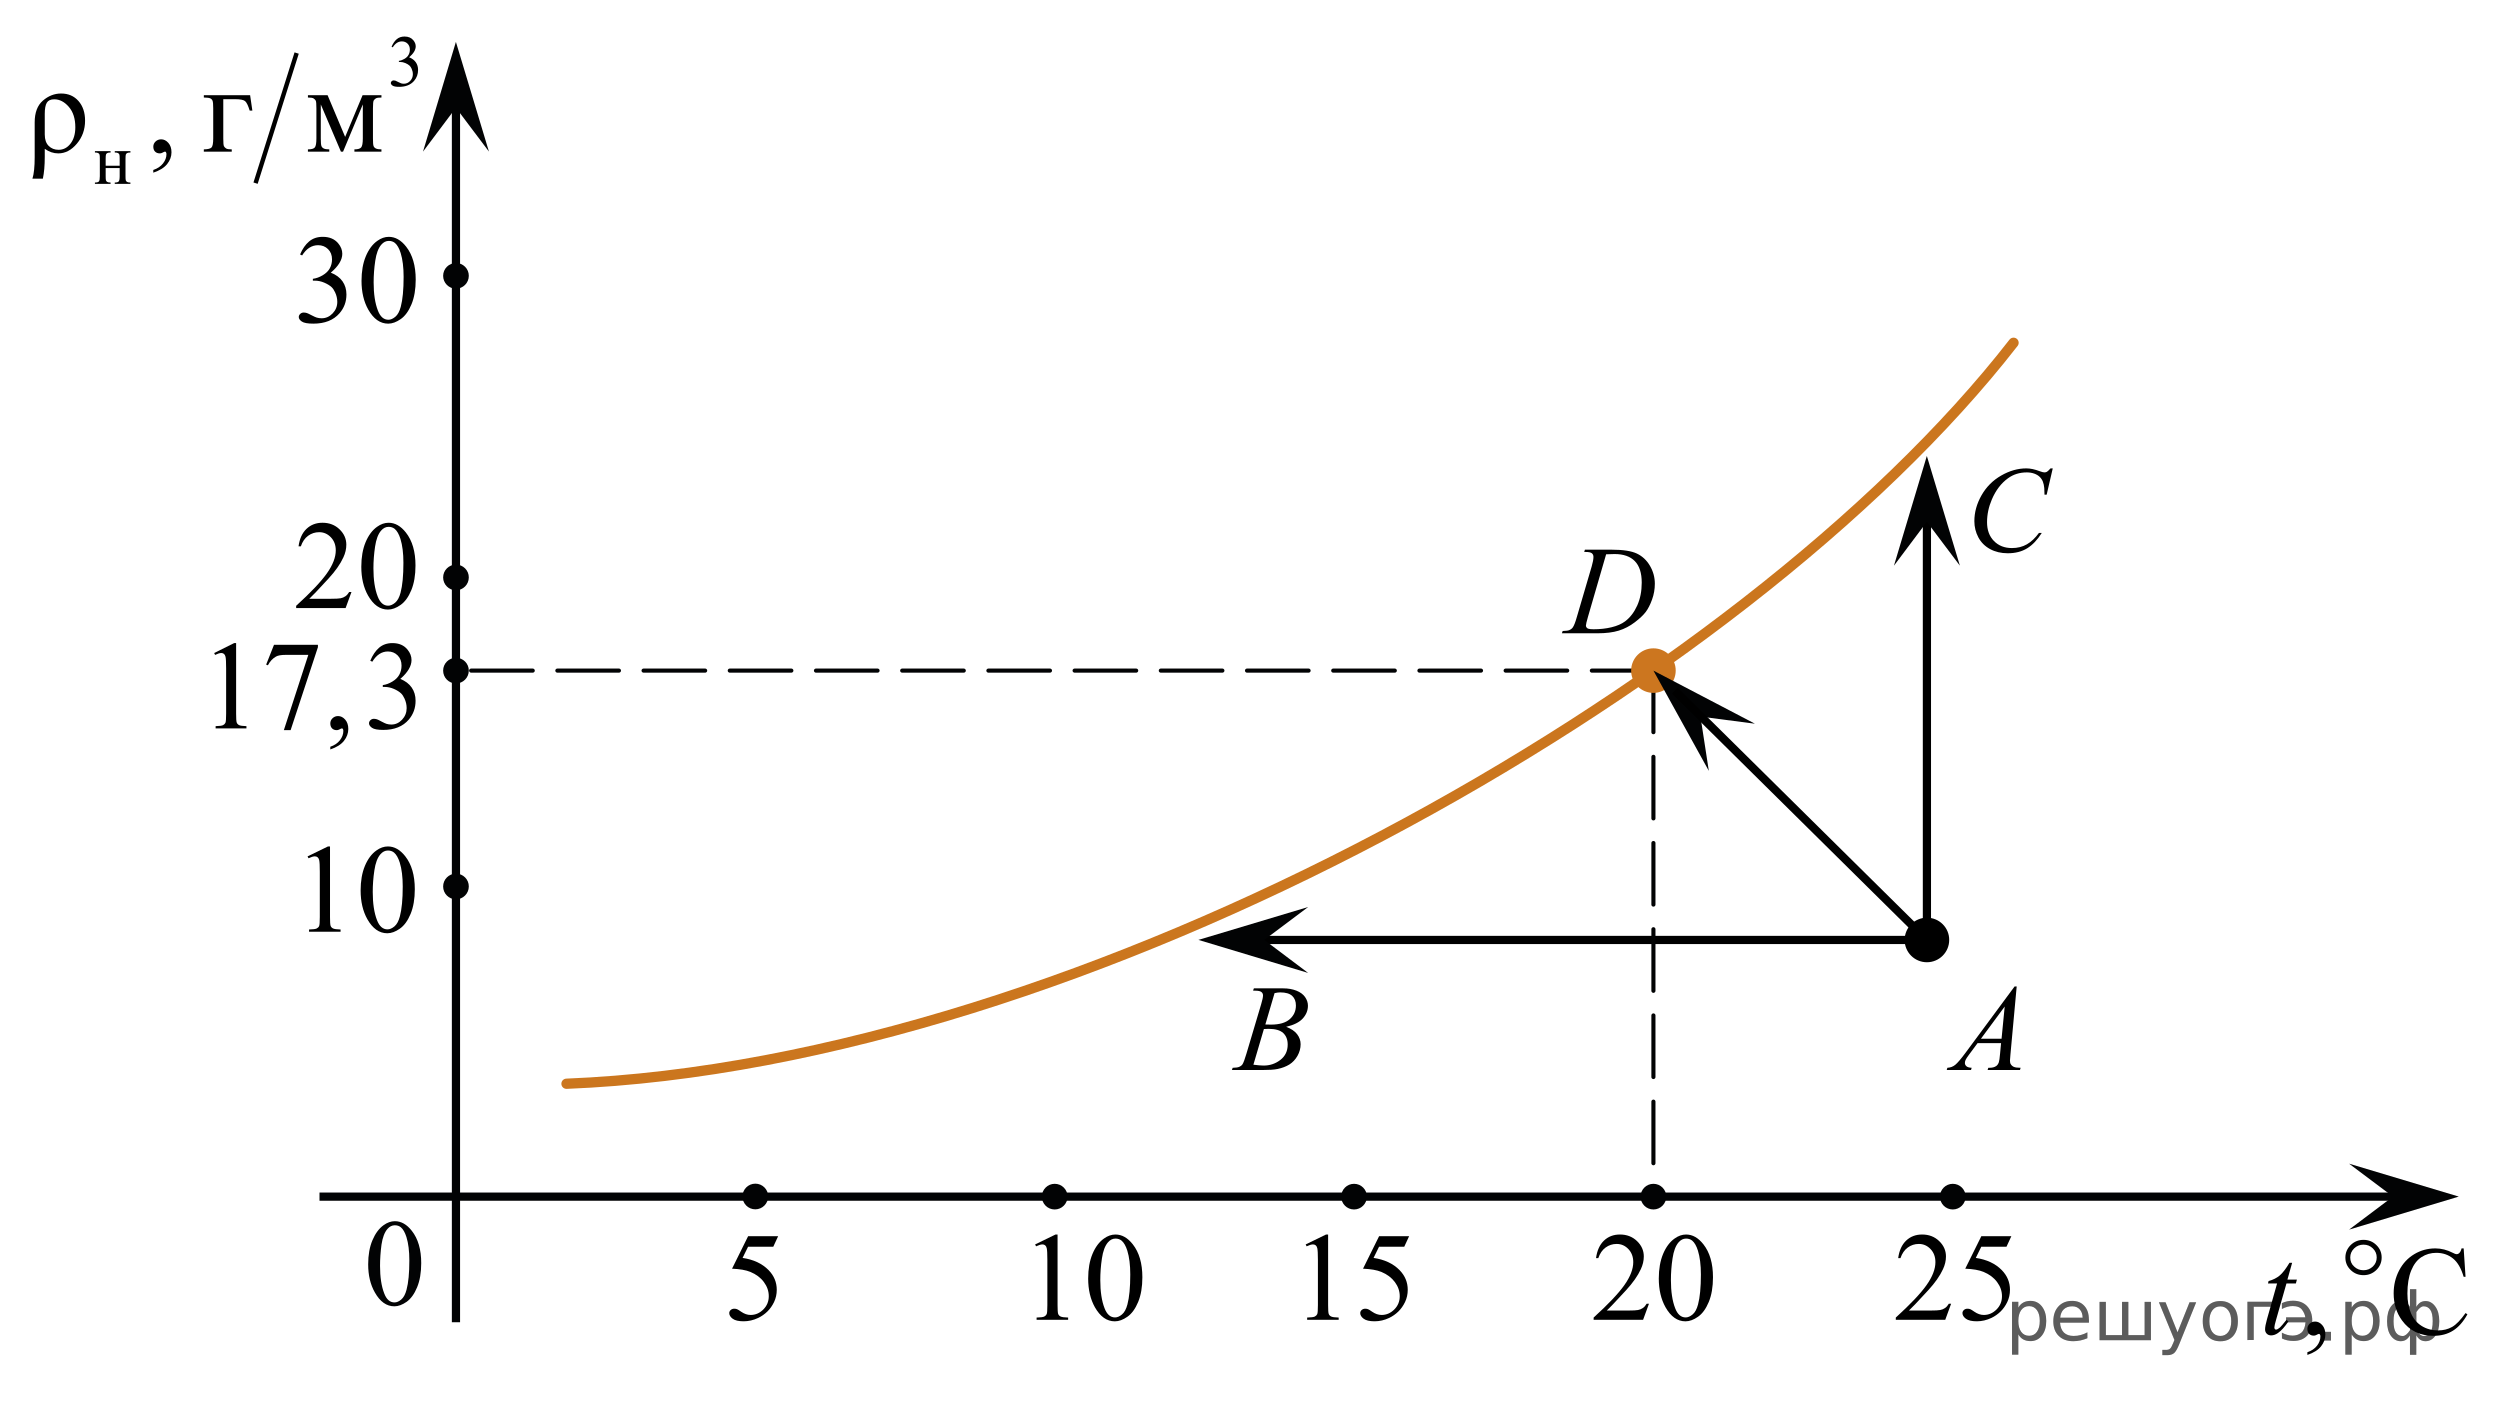 <?xml version="1.0" encoding="utf-8"?>
<!-- Generator: Adobe Illustrator 16.0.0, SVG Export Plug-In . SVG Version: 6.00 Build 0)  -->
<!DOCTYPE svg PUBLIC "-//W3C//DTD SVG 1.1//EN" "http://www.w3.org/Graphics/SVG/1.1/DTD/svg11.dtd">
<svg version="1.1" id="Слой_1" xmlns="http://www.w3.org/2000/svg" xmlns:xlink="http://www.w3.org/1999/xlink" x="0px" y="0px"
	 width="304.499px" height="170.75px" viewBox="288.667 0.083 304.499 170.75"
	 enable-background="new 288.667 0.083 304.499 170.75" xml:space="preserve">
<polygon fill="#020304" points="344.198,13.203 340.189,18.55 344.196,5.186 348.22,18.546 "/>
<line fill="none" stroke="#020304" stroke-miterlimit="10" x1="344.203" y1="161.131" x2="344.203" y2="12.721"/>
<g>
	<g>
		<g>
			<g>
				<g>
					<g>
						<g>
							<g>
								<g>
									<g>
										<g>
											<g>
												<g>
													<g>
														<defs>
															<rect id="SVGID_1_" x="330.699" y="145.313" width="12.328" height="17.813"/>
														</defs>
														<clipPath id="SVGID_2_">
															<use xlink:href="#SVGID_1_"  overflow="visible"/>
														</clipPath>
														<g clip-path="url(#SVGID_2_)">
															<path fill="#020304" d="M333.511,154.079c0-1.146,0.174-2.117,0.521-2.938c0.344-0.816,0.801-1.437,1.365-1.838
																c0.438-0.313,0.896-0.479,1.365-0.479c0.771,0,1.453,0.393,2.063,1.172c0.763,0.968,1.146,2.271,1.146,3.932
																c0,1.156-0.168,2.146-0.502,2.949c-0.332,0.813-0.763,1.396-1.271,1.764c-0.521,0.364-1.021,0.551-1.496,0.551
																c-0.953,0-1.744-0.563-2.378-1.688C333.781,156.551,333.511,155.413,333.511,154.079z M334.955,154.26
																c0,1.375,0.171,2.494,0.511,3.363c0.276,0.729,0.694,1.096,1.25,1.096c0.271,0,0.541-0.115,0.821-0.354
																c0.285-0.236,0.502-0.641,0.646-1.193c0.229-0.844,0.342-2.033,0.342-3.564c0-1.143-0.117-2.088-0.354-2.852
																c-0.181-0.563-0.403-0.965-0.688-1.195c-0.198-0.162-0.439-0.24-0.729-0.24c-0.334,0-0.634,0.146-0.894,0.443
																c-0.354,0.406-0.598,1.051-0.729,1.922C335.019,152.551,334.955,153.415,334.955,154.26z"/>
														</g>
													</g>
												</g>
											</g>
										</g>
									</g>
								</g>
							</g>
						</g>
					</g>
				</g>
			</g>
		</g>
	</g>
</g>
<g>
	<path fill="#020304" d="M380.666,144.627c-0.653,0-1.188,0.529-1.188,1.189c0,0.658,0.532,1.188,1.188,1.188
		c0.652,0,1.188-0.531,1.188-1.188C381.862,145.163,381.326,144.627,380.666,144.627L380.666,144.627z"/>
	<path fill="none" stroke="#020304" stroke-width="0.75" stroke-linecap="round" stroke-linejoin="round" stroke-miterlimit="8" d="
		M380.666,144.627c-0.653,0-1.188,0.529-1.188,1.189c0,0.658,0.532,1.188,1.188,1.188c0.652,0,1.188-0.531,1.188-1.188
		C381.862,145.163,381.326,144.627,380.666,144.627L380.666,144.627z"/>
</g>
<line fill="none" stroke="#020304" stroke-miterlimit="10" x1="327.582" y1="145.834" x2="583.416" y2="145.834"/>
<line fill="none" stroke="#020304" stroke-width="0.5" stroke-linecap="round" stroke-linejoin="round" stroke-miterlimit="10" stroke-dasharray="7.5,3" x1="490.053" y1="81.763" x2="344.703" y2="81.763"/>
<g>
	<path fill="#020304" d="M344.204,80.575c-0.653,0-1.188,0.529-1.188,1.189c0,0.658,0.531,1.188,1.188,1.188
		c0.652,0,1.188-0.531,1.188-1.188C345.401,81.11,344.865,80.575,344.204,80.575L344.204,80.575z"/>
	<path fill="none" stroke="#020304" stroke-width="0.75" stroke-linecap="round" stroke-linejoin="round" stroke-miterlimit="8" d="
		M344.204,80.575c-0.653,0-1.188,0.529-1.188,1.189c0,0.658,0.531,1.188,1.188,1.188c0.652,0,1.188-0.531,1.188-1.188
		C345.401,81.11,344.865,80.575,344.204,80.575L344.204,80.575z"/>
</g>
<polygon fill="#020304" points="580.127,145.829 574.781,141.818 588.147,145.827 574.784,149.85 "/>
<path fill="none" stroke="#020304" stroke-miterlimit="10" d="M564.991,147.438"/>
<g>
	<g>
		<g>
			<g>
				<g>
					<g>
						<g>
							<g>
								<g>
									<g>
										<g>
											<g>
												<g>
													<g>
														<g>
															<g>
																<g>
																	<g>
																		<g>
																			<g>
																				<g>
																					<g>
																						<g>
																							<g>
																								<g>
																									<g>
																										<defs>
																											<rect id="SVGID_3_" x="556.69" y="147.789" width="25.404" height="16.896"/>
																										</defs>
																										<clipPath id="SVGID_4_">
																											<use xlink:href="#SVGID_3_"  overflow="visible"/>
																										</clipPath>
																										<g clip-path="url(#SVGID_4_)">
																											<path fill="#010202" d="M578.752,153.249c0,0.597-0.219,1.101-0.646,1.521
																												c-0.438,0.418-0.951,0.627-1.563,0.627c-0.604,0-1.139-0.209-1.563-0.627
																												c-0.438-0.42-0.646-0.924-0.646-1.521c0-0.604,0.229-1.104,0.646-1.521
																												c0.433-0.42,0.95-0.631,1.563-0.631c0.604,0,1.136,0.209,1.563,0.631
																												C578.543,152.152,578.752,152.656,578.752,153.249z M578.15,153.24c0-0.428-0.156-0.795-0.47-1.102
																												c-0.313-0.308-0.688-0.457-1.146-0.457c-0.438,0-0.813,0.149-1.134,0.457
																												c-0.313,0.307-0.474,0.674-0.474,1.102c0,0.439,0.146,0.814,0.474,1.105
																												c0.313,0.303,0.688,0.452,1.134,0.452s0.822-0.149,1.146-0.452
																												C577.993,154.044,578.15,153.678,578.15,153.24z"/>
																										</g>
																									</g>
																								</g>
																							</g>
																						</g>
																					</g>
																				</g>
																			</g>
																		</g>
																	</g>
																</g>
															</g>
														</g>
													</g>
												</g>
											</g>
										</g>
									</g>
								</g>
							</g>
						</g>
					</g>
				</g>
			</g>
		</g>
	</g>
	<g>
		<g>
			<path d="M569.703,165.113v-0.329c0.506-0.171,0.896-0.435,1.174-0.792c0.276-0.358,0.416-0.737,0.416-1.139
				c0-0.096-0.021-0.176-0.066-0.24c-0.034-0.045-0.068-0.067-0.104-0.067c-0.054,0-0.172,0.05-0.354,0.149
				c-0.088,0.045-0.182,0.068-0.279,0.068c-0.24,0-0.432-0.072-0.574-0.219c-0.142-0.145-0.213-0.346-0.213-0.602
				c0-0.244,0.093-0.455,0.275-0.631c0.185-0.174,0.408-0.263,0.674-0.263c0.323,0,0.611,0.146,0.864,0.433s0.379,0.67,0.379,1.146
				c0,0.517-0.176,0.995-0.526,1.438S570.463,164.859,569.703,165.113z"/>
			<path d="M588.74,152.139l0.229,3.461h-0.229c-0.305-1.037-0.737-1.783-1.303-2.238c-0.563-0.455-1.241-0.684-2.03-0.684
				c-0.662,0-1.261,0.172-1.796,0.516c-0.534,0.343-0.955,0.89-1.262,1.641s-0.46,1.686-0.46,2.801c0,0.922,0.145,1.721,0.435,2.396
				c0.289,0.676,0.726,1.193,1.307,1.555s1.244,0.541,1.989,0.541c0.647,0,1.22-0.143,1.716-0.425
				c0.494-0.282,1.039-0.845,1.633-1.687l0.229,0.15c-0.5,0.906-1.084,1.568-1.751,1.988c-0.667,0.422-1.46,0.632-2.377,0.632
				c-1.653,0-2.934-0.625-3.841-1.878c-0.677-0.932-1.015-2.026-1.015-3.288c0-1.017,0.223-1.95,0.669-2.802
				c0.445-0.852,1.061-1.51,1.844-1.979c0.782-0.468,1.637-0.701,2.563-0.701c0.723,0,1.434,0.18,2.135,0.541
				c0.206,0.109,0.354,0.164,0.44,0.164c0.133,0,0.248-0.047,0.347-0.143c0.128-0.135,0.219-0.322,0.271-0.563H588.74
				L588.74,152.139z"/>
		</g>
		<g>
			<path d="M567.847,153.895l-0.573,2.043h1.154l-0.125,0.474h-1.147l-1.266,4.431c-0.138,0.477-0.206,0.783-0.206,0.924
				c0,0.086,0.02,0.149,0.059,0.195c0.04,0.045,0.086,0.066,0.142,0.066c0.122,0,0.284-0.088,0.484-0.262
				c0.117-0.102,0.38-0.408,0.787-0.925l0.243,0.188c-0.452,0.671-0.879,1.144-1.28,1.418c-0.274,0.191-0.552,0.287-0.832,0.287
				c-0.216,0-0.393-0.069-0.528-0.207c-0.139-0.139-0.206-0.314-0.206-0.529c0-0.271,0.078-0.684,0.234-1.238l1.229-4.349h-1.11
				l0.073-0.293c0.539-0.149,0.988-0.374,1.347-0.673c0.357-0.297,0.759-0.814,1.199-1.551H567.847z"/>
		</g>
	</g>
</g>
<g>
	
		<line fill="none" stroke="#000000" stroke-width="0.538" stroke-linecap="square" stroke-miterlimit="10" x1="324.718" y1="6.8" x2="319.876" y2="22.135"/>
	<g>
		<path d="M336.361,5.777c0.166-0.397,0.376-0.705,0.631-0.921c0.254-0.216,0.57-0.324,0.949-0.324c0.468,0,0.826,0.154,1.076,0.461
			c0.188,0.229,0.284,0.475,0.284,0.736c0,0.429-0.268,0.873-0.801,1.332c0.357,0.142,0.63,0.345,0.813,0.609
			c0.184,0.264,0.275,0.574,0.275,0.931c0,0.511-0.16,0.953-0.481,1.328c-0.42,0.487-1.026,0.731-1.821,0.731
			c-0.394,0-0.661-0.049-0.804-0.148c-0.142-0.099-0.213-0.205-0.213-0.318c0-0.084,0.033-0.158,0.102-0.222
			c0.067-0.064,0.148-0.096,0.243-0.096c0.071,0,0.146,0.011,0.221,0.035c0.049,0.015,0.158,0.067,0.33,0.159
			c0.173,0.092,0.291,0.146,0.357,0.163c0.106,0.032,0.22,0.048,0.34,0.048c0.293,0,0.548-0.114,0.766-0.344
			c0.217-0.229,0.324-0.5,0.324-0.813c0-0.229-0.051-0.453-0.149-0.67c-0.075-0.163-0.157-0.286-0.246-0.37
			c-0.123-0.116-0.293-0.221-0.508-0.315c-0.216-0.094-0.436-0.141-0.659-0.141h-0.138V7.496c0.227-0.029,0.453-0.111,0.683-0.248
			c0.229-0.136,0.395-0.3,0.497-0.492c0.104-0.191,0.155-0.402,0.155-0.631c0-0.299-0.094-0.541-0.277-0.725
			c-0.187-0.185-0.416-0.276-0.691-0.276c-0.444,0-0.815,0.241-1.114,0.722L336.361,5.777z"/>
	</g>
	<g>
		<path d="M301.538,20.272h1.705v-0.844c0-0.252-0.01-0.417-0.029-0.494c-0.021-0.077-0.069-0.142-0.148-0.196
			c-0.079-0.054-0.219-0.081-0.42-0.081v-0.165h1.908v0.165c-0.18,0-0.31,0.021-0.391,0.062c-0.082,0.041-0.138,0.1-0.166,0.176
			c-0.028,0.077-0.043,0.255-0.043,0.533v2.115c0,0.252,0.012,0.419,0.032,0.5c0.021,0.081,0.074,0.147,0.157,0.198
			c0.083,0.051,0.22,0.076,0.409,0.076v0.161h-1.908v-0.161c0.238,0,0.398-0.044,0.479-0.133c0.08-0.088,0.12-0.302,0.12-0.642
			v-0.988h-1.705v0.988c0,0.252,0.012,0.419,0.032,0.5c0.021,0.081,0.074,0.147,0.157,0.198c0.083,0.051,0.22,0.076,0.409,0.076
			v0.161h-1.907v-0.161c0.255,0,0.419-0.047,0.49-0.141c0.071-0.094,0.107-0.306,0.107-0.633v-2.115c0-0.252-0.011-0.419-0.031-0.5
			c-0.021-0.081-0.074-0.146-0.157-0.196c-0.084-0.049-0.22-0.074-0.409-0.074v-0.165h1.907v0.165c-0.178,0-0.309,0.021-0.391,0.061
			c-0.082,0.04-0.137,0.1-0.166,0.176c-0.027,0.077-0.043,0.255-0.043,0.533L301.538,20.272L301.538,20.272z"/>
	</g>
	<g>
		<path d="M293.888,21.843h-1.271c0.184-0.576,0.274-1.447,0.274-2.613v-4.235c0-1.196,0.334-2.083,1.003-2.658
			c0.668-0.576,1.406-0.864,2.214-0.864c0.877,0,1.582,0.304,2.117,0.913c0.535,0.609,0.803,1.406,0.803,2.392
			c0,1.077-0.332,2.01-0.996,2.801c-0.662,0.791-1.421,1.187-2.272,1.187c-0.574,0-1.121-0.186-1.642-0.556v0.983
			C294.119,20.239,294.042,21.123,293.888,21.843z M294.119,16.467c0,0.605,0.157,1.067,0.476,1.385
			c0.316,0.318,0.721,0.477,1.211,0.477c0.579,0,1.063-0.252,1.452-0.755c0.389-0.503,0.584-1.167,0.584-1.994
			c0-1.046-0.266-1.875-0.795-2.486c-0.53-0.61-1.12-0.916-1.77-0.916c-0.44,0-0.743,0.139-0.909,0.417
			c-0.166,0.278-0.249,0.729-0.249,1.355V16.467z"/>
		<path d="M307.336,21.115v-0.33c0.51-0.17,0.904-0.435,1.185-0.792c0.28-0.358,0.42-0.737,0.42-1.138
			c0-0.095-0.021-0.175-0.065-0.24c-0.035-0.045-0.069-0.067-0.104-0.067c-0.055,0-0.173,0.05-0.356,0.15
			c-0.089,0.045-0.184,0.068-0.281,0.068c-0.243,0-0.437-0.073-0.579-0.218c-0.146-0.146-0.216-0.346-0.216-0.601
			c0-0.245,0.093-0.456,0.277-0.631c0.187-0.175,0.412-0.263,0.681-0.263c0.326,0,0.617,0.144,0.873,0.432
			c0.255,0.288,0.383,0.67,0.383,1.146c0,0.516-0.178,0.995-0.531,1.438C308.666,20.512,308.104,20.859,307.336,21.115z"/>
	</g>
	<g>
		<path d="M319.13,11.676l0.274,1.877h-0.327c-0.188-0.621-0.378-1.007-0.567-1.16c-0.19-0.152-0.593-0.229-1.207-0.229h-1.441
			v4.776c0,0.531,0.027,0.848,0.082,0.95c0.054,0.103,0.141,0.193,0.256,0.271c0.116,0.078,0.349,0.116,0.694,0.116v0.278h-3.402
			v-0.278c0.485-0.01,0.797-0.086,0.937-0.229c0.139-0.143,0.208-0.512,0.208-1.108v-3.65c0-0.485-0.026-0.797-0.081-0.935
			c-0.055-0.137-0.15-0.236-0.286-0.296c-0.137-0.06-0.396-0.093-0.776-0.098v-0.285H319.13z"/>
		<path d="M330.706,16.759l2.125-5.083h2.297v0.285c-0.338,0-0.563,0.034-0.674,0.102c-0.11,0.067-0.198,0.151-0.264,0.251
			s-0.097,0.425-0.097,0.976v3.649c0,0.476,0.022,0.783,0.069,0.92c0.049,0.138,0.146,0.242,0.29,0.312
			c0.146,0.07,0.37,0.105,0.674,0.105v0.278h-3.292v-0.278c0.405,0,0.679-0.076,0.816-0.229c0.138-0.153,0.208-0.522,0.208-1.108
			v-4.137l-2.407,5.752h-0.26l-2.452-5.752v4.137c0,0.476,0.025,0.783,0.074,0.92c0.05,0.138,0.146,0.242,0.29,0.312
			c0.144,0.07,0.366,0.105,0.669,0.105v0.278h-2.601v-0.278c0.439,0,0.723-0.082,0.847-0.244c0.124-0.162,0.186-0.527,0.186-1.093
			V13.29c0-0.536-0.025-0.852-0.08-0.95c-0.056-0.098-0.14-0.185-0.254-0.263c-0.113-0.077-0.347-0.116-0.697-0.116v-0.285h2.393
			L330.706,16.759z"/>
	</g>
</g>
<g>
	<g>
		<path d="M383.442,150.656l-0.588,1.275h-3.071l-0.67,1.367c1.33,0.195,2.384,0.688,3.162,1.479
			c0.667,0.683,1.001,1.482,1.001,2.404c0,0.535-0.109,1.03-0.327,1.486c-0.219,0.455-0.493,0.844-0.824,1.164
			c-0.332,0.32-0.699,0.578-1.106,0.773c-0.577,0.273-1.169,0.412-1.776,0.412c-0.611,0-1.058-0.104-1.337-0.313
			c-0.278-0.207-0.417-0.438-0.417-0.688c0-0.141,0.059-0.265,0.173-0.371c0.115-0.107,0.262-0.162,0.438-0.162
			c0.131,0,0.245,0.021,0.343,0.061s0.265,0.143,0.5,0.309c0.377,0.26,0.758,0.392,1.146,0.392c0.588,0,1.104-0.222,1.548-0.665
			c0.442-0.443,0.666-0.982,0.666-1.618c0-0.616-0.198-1.19-0.596-1.724c-0.396-0.534-0.942-0.944-1.642-1.235
			c-0.547-0.226-1.292-0.354-2.236-0.392l1.958-3.957h3.657V150.656z"/>
	</g>
</g>
<g>
	<g>
		<path d="M414.745,151.654l2.484-1.209h0.249v8.599c0,0.571,0.023,0.927,0.071,1.065c0.048,0.142,0.146,0.248,0.298,0.324
			c0.149,0.074,0.456,0.116,0.918,0.127v0.277h-3.84v-0.277c0.481-0.011,0.793-0.051,0.934-0.123
			c0.142-0.074,0.238-0.172,0.294-0.293c0.056-0.123,0.083-0.49,0.083-1.102v-5.497c0-0.739-0.024-1.216-0.075-1.427
			c-0.034-0.16-0.1-0.277-0.191-0.354s-0.204-0.111-0.335-0.111c-0.187,0-0.444,0.076-0.775,0.232L414.745,151.654z"/>
		<path d="M421.206,155.807c0-1.16,0.176-2.16,0.526-3c0.352-0.838,0.818-1.463,1.4-1.873c0.452-0.326,0.919-0.488,1.399-0.488
			c0.783,0,1.485,0.398,2.108,1.193c0.777,0.986,1.167,2.323,1.167,4.01c0,1.183-0.171,2.187-0.512,3.013
			c-0.343,0.825-0.777,1.426-1.308,1.799c-0.529,0.373-1.04,0.56-1.532,0.56c-0.974,0-1.783-0.572-2.432-1.72
			C421.48,158.333,421.206,157.168,421.206,155.807z M422.682,155.995c0,1.401,0.173,2.546,0.52,3.433
			c0.285,0.745,0.712,1.118,1.279,1.118c0.271,0,0.552-0.121,0.844-0.364c0.291-0.242,0.513-0.648,0.662-1.22
			c0.23-0.86,0.347-2.075,0.347-3.644c0-1.16-0.12-2.129-0.36-2.905c-0.182-0.575-0.414-0.983-0.7-1.224
			c-0.206-0.166-0.455-0.248-0.746-0.248c-0.341,0-0.645,0.152-0.91,0.457c-0.361,0.416-0.606,1.07-0.737,1.961
			C422.746,154.25,422.682,155.128,422.682,155.995z"/>
	</g>
</g>
<g>
	<g>
		<path d="M447.698,151.654l2.484-1.209h0.249v8.599c0,0.571,0.022,0.927,0.071,1.065c0.048,0.142,0.146,0.248,0.298,0.324
			c0.149,0.074,0.456,0.116,0.918,0.127v0.277h-3.84v-0.277c0.481-0.011,0.793-0.051,0.934-0.123
			c0.141-0.074,0.238-0.172,0.294-0.293c0.055-0.123,0.083-0.49,0.083-1.102v-5.497c0-0.739-0.025-1.216-0.075-1.427
			c-0.035-0.16-0.1-0.277-0.191-0.354c-0.093-0.076-0.204-0.111-0.335-0.111c-0.187,0-0.444,0.076-0.775,0.232L447.698,151.654z"/>
		<path d="M460.295,150.656l-0.589,1.275h-3.07l-0.67,1.367c1.33,0.195,2.384,0.688,3.162,1.479
			c0.667,0.683,1.001,1.482,1.001,2.404c0,0.535-0.109,1.03-0.327,1.486c-0.22,0.455-0.493,0.844-0.824,1.164
			c-0.332,0.32-0.7,0.578-1.107,0.773c-0.576,0.273-1.169,0.412-1.775,0.412c-0.612,0-1.059-0.104-1.337-0.313
			c-0.278-0.207-0.417-0.438-0.417-0.688c0-0.141,0.058-0.265,0.173-0.371c0.115-0.107,0.261-0.162,0.437-0.162
			c0.131,0,0.245,0.021,0.344,0.061c0.098,0.04,0.265,0.143,0.5,0.309c0.377,0.26,0.758,0.392,1.145,0.392
			c0.588,0,1.104-0.222,1.548-0.665s0.666-0.982,0.666-1.618c0-0.616-0.198-1.19-0.595-1.724c-0.397-0.534-0.943-0.944-1.643-1.235
			c-0.547-0.226-1.292-0.354-2.235-0.392l1.958-3.957h3.657V150.656z"/>
	</g>
</g>
<g>
	<g>
		<path d="M489.509,158.878l-0.715,1.96h-6.023v-0.277c1.771-1.611,3.02-2.929,3.742-3.949c0.722-1.021,1.084-1.955,1.084-2.801
			c0-0.646-0.198-1.178-0.595-1.594c-0.396-0.414-0.871-0.623-1.424-0.623c-0.502,0-0.951,0.146-1.352,0.439
			s-0.694,0.722-0.885,1.287h-0.278c0.125-0.926,0.448-1.637,0.968-2.133c0.521-0.496,1.168-0.742,1.945-0.742
			c0.829,0,1.52,0.265,2.074,0.796c0.555,0.53,0.832,1.155,0.832,1.877c0,0.517-0.12,1.03-0.361,1.547
			c-0.371,0.812-0.974,1.67-1.807,2.576c-1.25,1.36-2.03,2.183-2.343,2.463h2.666c0.542,0,0.923-0.021,1.142-0.062
			c0.218-0.039,0.415-0.121,0.591-0.244c0.176-0.121,0.328-0.295,0.459-0.521H489.509z"/>
		<path d="M490.707,155.807c0-1.16,0.176-2.16,0.526-3c0.352-0.838,0.818-1.463,1.4-1.873c0.452-0.326,0.919-0.488,1.399-0.488
			c0.783,0,1.485,0.398,2.108,1.193c0.777,0.986,1.167,2.323,1.167,4.01c0,1.183-0.171,2.187-0.512,3.013
			c-0.343,0.825-0.777,1.426-1.308,1.799c-0.529,0.373-1.04,0.56-1.532,0.56c-0.974,0-1.783-0.572-2.432-1.72
			C490.981,158.333,490.707,157.168,490.707,155.807z M492.183,155.995c0,1.401,0.173,2.546,0.52,3.433
			c0.285,0.745,0.712,1.118,1.279,1.118c0.271,0,0.552-0.121,0.844-0.364c0.291-0.242,0.513-0.648,0.662-1.22
			c0.23-0.86,0.347-2.075,0.347-3.644c0-1.16-0.12-2.129-0.36-2.905c-0.181-0.575-0.414-0.983-0.7-1.224
			c-0.206-0.166-0.455-0.248-0.746-0.248c-0.341,0-0.645,0.152-0.91,0.457c-0.361,0.416-0.606,1.07-0.737,1.961
			C492.247,154.25,492.183,155.128,492.183,155.995z"/>
	</g>
</g>
<g>
	<g>
		<path d="M526.312,158.878l-0.715,1.96h-6.023v-0.277c1.771-1.611,3.021-2.929,3.742-3.949c0.722-1.021,1.084-1.955,1.084-2.801
			c0-0.646-0.198-1.178-0.595-1.594c-0.396-0.414-0.871-0.623-1.423-0.623c-0.502,0-0.952,0.146-1.353,0.439
			c-0.399,0.293-0.693,0.722-0.885,1.287h-0.278c0.125-0.926,0.448-1.637,0.969-2.133c0.52-0.496,1.168-0.742,1.944-0.742
			c0.829,0,1.521,0.265,2.074,0.796c0.555,0.53,0.832,1.155,0.832,1.877c0,0.517-0.12,1.03-0.361,1.547
			c-0.371,0.812-0.974,1.67-1.807,2.576c-1.25,1.36-2.03,2.183-2.342,2.463h2.666c0.542,0,0.922-0.021,1.141-0.062
			c0.218-0.039,0.415-0.121,0.591-0.244c0.177-0.121,0.328-0.295,0.459-0.521H526.312z"/>
		<path d="M533.646,150.656l-0.588,1.275h-3.071l-0.67,1.367c1.33,0.195,2.384,0.688,3.162,1.479
			c0.667,0.683,1.001,1.482,1.001,2.404c0,0.535-0.109,1.03-0.327,1.486c-0.219,0.455-0.493,0.844-0.824,1.164
			c-0.332,0.32-0.699,0.578-1.106,0.773c-0.577,0.273-1.169,0.412-1.776,0.412c-0.611,0-1.058-0.104-1.337-0.313
			c-0.278-0.207-0.417-0.438-0.417-0.688c0-0.141,0.059-0.265,0.173-0.371c0.115-0.107,0.261-0.162,0.438-0.162
			c0.131,0,0.245,0.021,0.343,0.061s0.265,0.143,0.5,0.309c0.377,0.26,0.758,0.392,1.145,0.392c0.589,0,1.104-0.222,1.549-0.665
			c0.442-0.443,0.666-0.982,0.666-1.618c0-0.616-0.198-1.19-0.596-1.724c-0.396-0.534-0.942-0.944-1.642-1.235
			c-0.547-0.226-1.292-0.354-2.236-0.392l1.958-3.957h3.657V150.656z"/>
	</g>
</g>
<g>
	<path fill="#020304" d="M417.128,144.646c-0.654,0-1.188,0.528-1.188,1.188c0,0.658,0.532,1.188,1.188,1.188
		c0.651,0,1.188-0.531,1.188-1.188C418.323,145.182,417.788,144.646,417.128,144.646L417.128,144.646z"/>
	<path fill="none" stroke="#020304" stroke-width="0.75" stroke-linecap="round" stroke-linejoin="round" stroke-miterlimit="8" d="
		M417.128,144.646c-0.654,0-1.188,0.528-1.188,1.188c0,0.658,0.532,1.188,1.188,1.188c0.651,0,1.188-0.531,1.188-1.188
		C418.323,145.182,417.788,144.646,417.128,144.646L417.128,144.646z"/>
</g>
<g>
	<path fill="#020304" d="M453.59,144.646c-0.654,0-1.188,0.528-1.188,1.188c0,0.658,0.532,1.188,1.188,1.188
		c0.651,0,1.188-0.531,1.188-1.188C454.785,145.182,454.25,144.646,453.59,144.646L453.59,144.646z"/>
	<path fill="none" stroke="#020304" stroke-width="0.75" stroke-linecap="round" stroke-linejoin="round" stroke-miterlimit="8" d="
		M453.59,144.646c-0.654,0-1.188,0.528-1.188,1.188c0,0.658,0.532,1.188,1.188,1.188c0.651,0,1.188-0.531,1.188-1.188
		C454.785,145.182,454.25,144.646,453.59,144.646L453.59,144.646z"/>
</g>
<g>
	<path fill="#020304" d="M490.053,144.646c-0.654,0-1.188,0.528-1.188,1.188c0,0.658,0.532,1.188,1.188,1.188
		c0.651,0,1.188-0.531,1.188-1.188C491.248,145.182,490.713,144.646,490.053,144.646L490.053,144.646z"/>
	<path fill="none" stroke="#020304" stroke-width="0.75" stroke-linecap="round" stroke-linejoin="round" stroke-miterlimit="8" d="
		M490.053,144.646c-0.654,0-1.188,0.528-1.188,1.188c0,0.658,0.532,1.188,1.188,1.188c0.651,0,1.188-0.531,1.188-1.188
		C491.248,145.182,490.713,144.646,490.053,144.646L490.053,144.646z"/>
</g>
<g>
	<path fill="#020304" d="M526.516,144.646c-0.654,0-1.188,0.528-1.188,1.188c0,0.658,0.532,1.188,1.188,1.188
		c0.652,0,1.188-0.531,1.188-1.188C527.711,145.182,527.176,144.646,526.516,144.646L526.516,144.646z"/>
	<path fill="none" stroke="#020304" stroke-width="0.75" stroke-linecap="round" stroke-linejoin="round" stroke-miterlimit="8" d="
		M526.516,144.646c-0.654,0-1.188,0.528-1.188,1.188c0,0.658,0.532,1.188,1.188,1.188c0.652,0,1.188-0.531,1.188-1.188
		C527.711,145.182,527.176,144.646,526.516,144.646L526.516,144.646z"/>
</g>
<g>
	<g>
		<path d="M325.216,31.077c0.291-0.686,0.657-1.215,1.103-1.588c0.445-0.373,0.998-0.56,1.66-0.56c0.818,0,1.445,0.266,1.883,0.796
			c0.331,0.396,0.496,0.818,0.496,1.269c0,0.741-0.467,1.508-1.4,2.298c0.629,0.246,1.104,0.597,1.425,1.052
			c0.319,0.456,0.48,0.991,0.48,1.607c0,0.881-0.281,1.645-0.844,2.29c-0.732,0.841-1.794,1.262-3.185,1.262
			c-0.688,0-1.155-0.085-1.403-0.256c-0.249-0.17-0.373-0.353-0.373-0.548c0-0.146,0.059-0.271,0.177-0.383
			c0.118-0.111,0.26-0.165,0.426-0.165c0.125,0,0.253,0.02,0.385,0.06c0.085,0.025,0.277,0.116,0.578,0.274
			c0.303,0.157,0.511,0.251,0.625,0.281c0.187,0.056,0.386,0.083,0.596,0.083c0.513,0,0.958-0.198,1.337-0.594
			s0.567-0.863,0.567-1.404c0-0.396-0.088-0.78-0.264-1.156c-0.131-0.28-0.272-0.493-0.429-0.638
			c-0.216-0.2-0.513-0.382-0.889-0.545c-0.378-0.162-0.762-0.244-1.152-0.244h-0.24v-0.226c0.396-0.05,0.794-0.192,1.193-0.428
			c0.397-0.235,0.688-0.518,0.869-0.849c0.181-0.33,0.271-0.693,0.271-1.089c0-0.516-0.162-0.932-0.486-1.25
			c-0.322-0.318-0.727-0.478-1.208-0.478c-0.777,0-1.428,0.415-1.949,1.246L325.216,31.077z"/>
		<path d="M332.7,34.291c0-1.161,0.175-2.161,0.526-3c0.352-0.838,0.818-1.463,1.4-1.873c0.451-0.326,0.919-0.488,1.399-0.488
			c0.783,0,1.485,0.397,2.108,1.193c0.776,0.986,1.167,2.323,1.167,4.011c0,1.182-0.171,2.185-0.513,3.011s-0.776,1.426-1.307,1.799
			s-1.04,0.56-1.532,0.56c-0.974,0-1.784-0.573-2.432-1.72C332.974,36.817,332.7,35.653,332.7,34.291z M334.176,34.478
			c0,1.402,0.173,2.546,0.52,3.433c0.285,0.746,0.712,1.118,1.279,1.118c0.271,0,0.552-0.121,0.844-0.364
			c0.291-0.242,0.512-0.649,0.662-1.22c0.23-0.861,0.347-2.075,0.347-3.643c0-1.161-0.121-2.13-0.36-2.905
			c-0.182-0.576-0.414-0.984-0.7-1.225c-0.206-0.165-0.455-0.248-0.746-0.248c-0.341,0-0.646,0.153-0.91,0.458
			c-0.362,0.416-0.606,1.069-0.738,1.96C334.24,32.734,334.176,33.613,334.176,34.478z"/>
	</g>
</g>
<g>
	<g>
		<path d="M331.476,72.188l-0.715,1.96h-6.023V73.87c1.771-1.612,3.021-2.929,3.742-3.95c0.723-1.021,1.084-1.955,1.084-2.801
			c0-0.646-0.198-1.176-0.595-1.592c-0.397-0.416-0.871-0.624-1.423-0.624c-0.502,0-0.952,0.146-1.353,0.439
			c-0.399,0.293-0.693,0.722-0.885,1.288h-0.278c0.125-0.926,0.448-1.637,0.968-2.132c0.521-0.495,1.168-0.744,1.945-0.744
			c0.829,0,1.521,0.266,2.074,0.796c0.555,0.531,0.832,1.157,0.832,1.877c0,0.516-0.12,1.031-0.361,1.547
			c-0.371,0.811-0.974,1.67-1.807,2.576c-1.25,1.362-2.03,2.183-2.342,2.463h2.666c0.542,0,0.922-0.02,1.141-0.06
			c0.218-0.04,0.415-0.122,0.591-0.244s0.328-0.297,0.459-0.522L331.476,72.188L331.476,72.188z"/>
		<path d="M332.674,69.117c0-1.162,0.175-2.162,0.525-3c0.352-0.838,0.818-1.463,1.4-1.874c0.452-0.326,0.919-0.488,1.4-0.488
			c0.782,0,1.484,0.398,2.107,1.194c0.777,0.986,1.167,2.323,1.167,4.01c0,1.182-0.171,2.185-0.512,3.011
			c-0.342,0.826-0.777,1.426-1.308,1.798c-0.528,0.373-1.04,0.56-1.531,0.56c-0.975,0-1.784-0.573-2.433-1.72
			C332.948,71.643,332.674,70.479,332.674,69.117z M334.15,69.305c0,1.402,0.173,2.546,0.521,3.432
			c0.284,0.746,0.712,1.119,1.278,1.119c0.271,0,0.552-0.121,0.845-0.364c0.29-0.243,0.512-0.649,0.661-1.22
			c0.23-0.861,0.348-2.075,0.348-3.642c0-1.161-0.121-2.13-0.361-2.906c-0.181-0.576-0.414-0.984-0.7-1.224
			c-0.206-0.166-0.455-0.248-0.746-0.248c-0.341,0-0.645,0.153-0.91,0.458c-0.361,0.416-0.606,1.069-0.737,1.96
			S334.15,68.439,334.15,69.305z"/>
	</g>
</g>
<g>
	<g>
		<path d="M326.13,104.389l2.483-1.209h0.249v8.598c0,0.57,0.023,0.927,0.071,1.066c0.048,0.141,0.146,0.247,0.298,0.323
			c0.15,0.073,0.456,0.117,0.918,0.127v0.276h-3.84v-0.276c0.482-0.01,0.793-0.051,0.934-0.124c0.142-0.072,0.238-0.17,0.294-0.293
			c0.056-0.122,0.083-0.488,0.083-1.102v-5.496c0-0.739-0.024-1.217-0.074-1.426c-0.035-0.16-0.101-0.278-0.192-0.354
			c-0.093-0.076-0.204-0.113-0.335-0.113c-0.186,0-0.444,0.078-0.775,0.232L326.13,104.389z"/>
		<path d="M332.591,108.541c0-1.161,0.175-2.161,0.525-3c0.353-0.838,0.818-1.463,1.4-1.873c0.452-0.326,0.919-0.488,1.399-0.488
			c0.783,0,1.485,0.398,2.108,1.193c0.777,0.986,1.167,2.324,1.167,4.012c0,1.182-0.171,2.184-0.512,3.01
			c-0.342,0.826-0.777,1.426-1.308,1.799c-0.529,0.373-1.04,0.561-1.531,0.561c-0.975,0-1.784-0.572-2.433-1.72
			C332.865,111.066,332.591,109.902,332.591,108.541z M334.067,108.729c0,1.401,0.173,2.547,0.521,3.433
			c0.284,0.745,0.712,1.118,1.278,1.118c0.271,0,0.553-0.121,0.844-0.363c0.291-0.243,0.513-0.65,0.662-1.221
			c0.23-0.861,0.348-2.075,0.348-3.643c0-1.16-0.121-2.13-0.361-2.906c-0.181-0.574-0.414-0.982-0.7-1.224
			c-0.206-0.166-0.455-0.248-0.746-0.248c-0.341,0-0.645,0.152-0.91,0.457c-0.361,0.416-0.606,1.069-0.737,1.962
			C334.131,106.984,334.067,107.863,334.067,108.729z"/>
	</g>
</g>
<g>
	<g>
		<path d="M314.755,79.621l2.429-1.209h0.242v8.598c0,0.571,0.022,0.928,0.069,1.066c0.046,0.141,0.145,0.248,0.29,0.324
			c0.147,0.074,0.446,0.117,0.898,0.127v0.277h-3.753v-0.277c0.471-0.01,0.774-0.051,0.912-0.125
			c0.138-0.071,0.232-0.17,0.287-0.293c0.054-0.121,0.081-0.488,0.081-1.1v-5.497c0-0.741-0.024-1.217-0.073-1.427
			c-0.035-0.16-0.099-0.278-0.188-0.353c-0.091-0.075-0.199-0.113-0.328-0.113c-0.182,0-0.434,0.078-0.758,0.233L314.755,79.621z"/>
		<path d="M322.039,78.622h5.351v0.285l-3.326,10.109h-0.824l2.98-9.169h-2.745c-0.554,0-0.949,0.067-1.186,0.203
			c-0.411,0.23-0.742,0.585-0.992,1.066l-0.213-0.083L322.039,78.622z"/>
		<path d="M328.898,91.365v-0.33c0.505-0.17,0.896-0.434,1.173-0.792c0.277-0.358,0.416-0.737,0.416-1.138
			c0-0.097-0.021-0.176-0.065-0.24c-0.034-0.045-0.068-0.067-0.104-0.067c-0.054,0-0.172,0.05-0.354,0.149
			c-0.089,0.045-0.183,0.068-0.279,0.068c-0.24,0-0.432-0.072-0.574-0.219c-0.142-0.146-0.213-0.346-0.213-0.602
			c0-0.245,0.092-0.455,0.275-0.631c0.185-0.176,0.407-0.264,0.674-0.264c0.323,0,0.61,0.145,0.864,0.432
			c0.253,0.289,0.379,0.67,0.379,1.146c0,0.516-0.177,0.994-0.526,1.438C330.214,90.762,329.657,91.109,328.898,91.365z"/>
		<path d="M333.766,80.56c0.284-0.686,0.644-1.215,1.077-1.588c0.435-0.373,0.976-0.56,1.623-0.56c0.799,0,1.412,0.266,1.839,0.796
			c0.324,0.396,0.485,0.819,0.485,1.269c0,0.741-0.457,1.507-1.368,2.298c0.612,0.246,1.076,0.596,1.391,1.052
			s0.471,0.991,0.471,1.607c0,0.88-0.273,1.645-0.824,2.291c-0.716,0.84-1.753,1.262-3.111,1.262c-0.672,0-1.129-0.086-1.372-0.256
			c-0.242-0.17-0.364-0.354-0.364-0.549c0-0.145,0.059-0.271,0.173-0.383c0.115-0.109,0.254-0.165,0.416-0.165
			c0.123,0,0.248,0.021,0.375,0.06c0.084,0.025,0.272,0.117,0.566,0.275c0.295,0.156,0.498,0.25,0.61,0.281
			c0.183,0.055,0.375,0.082,0.581,0.082c0.5,0,0.937-0.197,1.307-0.594c0.371-0.395,0.556-0.863,0.556-1.404
			c0-0.395-0.086-0.78-0.257-1.156c-0.128-0.28-0.268-0.493-0.42-0.638c-0.211-0.2-0.5-0.382-0.868-0.544
			c-0.368-0.162-0.743-0.244-1.126-0.244h-0.235v-0.226c0.389-0.05,0.776-0.192,1.166-0.428c0.392-0.235,0.675-0.518,0.852-0.849
			c0.176-0.331,0.265-0.693,0.265-1.089c0-0.516-0.158-0.932-0.475-1.25c-0.316-0.318-0.71-0.477-1.182-0.477
			c-0.761,0-1.396,0.416-1.905,1.247L333.766,80.56z"/>
	</g>
</g>
<g>
	<path fill="#020304" d="M344.204,32.492c-0.653,0-1.188,0.529-1.188,1.189c0,0.658,0.531,1.188,1.188,1.188
		c0.652,0,1.188-0.531,1.188-1.188C345.401,33.027,344.865,32.492,344.204,32.492L344.204,32.492z"/>
	<path fill="none" stroke="#020304" stroke-width="0.75" stroke-linecap="round" stroke-linejoin="round" stroke-miterlimit="8" d="
		M344.204,32.492c-0.653,0-1.188,0.529-1.188,1.189c0,0.658,0.531,1.188,1.188,1.188c0.652,0,1.188-0.531,1.188-1.188
		C345.401,33.027,344.865,32.492,344.204,32.492L344.204,32.492z"/>
</g>
<g>
	<path fill="#020304" d="M344.204,69.227c-0.653,0-1.188,0.529-1.188,1.189c0,0.658,0.531,1.188,1.188,1.188
		c0.652,0,1.188-0.531,1.188-1.188C345.401,69.762,344.865,69.227,344.204,69.227L344.204,69.227z"/>
	<path fill="none" stroke="#020304" stroke-width="0.75" stroke-linecap="round" stroke-linejoin="round" stroke-miterlimit="8" d="
		M344.204,69.227c-0.653,0-1.188,0.529-1.188,1.189c0,0.658,0.531,1.188,1.188,1.188c0.652,0,1.188-0.531,1.188-1.188
		C345.401,69.762,344.865,69.227,344.204,69.227L344.204,69.227z"/>
</g>
<g>
	<path fill="#020304" d="M344.204,106.868c-0.653,0-1.188,0.528-1.188,1.188c0,0.658,0.531,1.188,1.188,1.188
		c0.652,0,1.188-0.531,1.188-1.188C345.401,107.402,344.865,106.868,344.204,106.868L344.204,106.868z"/>
	<path fill="none" stroke="#020304" stroke-width="0.75" stroke-linecap="round" stroke-linejoin="round" stroke-miterlimit="8" d="
		M344.204,106.868c-0.653,0-1.188,0.528-1.188,1.188c0,0.658,0.531,1.188,1.188,1.188c0.652,0,1.188-0.531,1.188-1.188
		C345.401,107.402,344.865,106.868,344.204,106.868L344.204,106.868z"/>
</g>
<path fill="none" stroke="#CB761E" stroke-width="1.25" stroke-linecap="round" stroke-linejoin="round" stroke-miterlimit="10" d="
	M357.666,132.083c62.75-2.5,143.334-47.917,176.25-90.25"/>
<line fill="none" stroke="#000000" stroke-miterlimit="10" x1="523.365" y1="62.764" x2="523.365" y2="114.57"/>
<line fill="none" stroke="#000000" stroke-miterlimit="10" x1="441.791" y1="114.57" x2="523.365" y2="114.57"/>
<polygon fill="#020304" points="523.359,63.636 519.349,68.983 523.356,55.619 527.38,68.979 "/>
<polygon fill="#020304" points="447.996,118.586 434.634,114.563 448,110.555 442.654,114.564 "/>
<g>
	<g enable-background="new    ">
		<path d="M534.299,120.238l-0.761,8.273c-0.038,0.385-0.059,0.641-0.059,0.762c0,0.195,0.037,0.346,0.111,0.447
			c0.092,0.143,0.219,0.248,0.379,0.315s0.43,0.103,0.809,0.103l-0.082,0.271h-3.938l0.082-0.271h0.17
			c0.317,0,0.58-0.068,0.781-0.205c0.143-0.093,0.254-0.246,0.331-0.461c0.056-0.152,0.105-0.511,0.154-1.072l0.119-1.262h-2.863
			l-1.018,1.373c-0.23,0.307-0.377,0.528-0.437,0.663c-0.059,0.134-0.088,0.261-0.088,0.378c0,0.155,0.063,0.291,0.191,0.401
			c0.127,0.112,0.34,0.174,0.635,0.185l-0.082,0.271h-2.957l0.08-0.271c0.363-0.015,0.687-0.136,0.963-0.363
			c0.277-0.228,0.691-0.711,1.242-1.455l5.978-8.082H534.299z M532.838,122.68l-2.898,3.924h2.516L532.838,122.68z"/>
	</g>
</g>
<g>
	<g enable-background="new    ">
		<path d="M538.69,57.134l-0.74,3.2h-0.264l-0.029-0.802c-0.025-0.292-0.08-0.552-0.168-0.78c-0.088-0.228-0.221-0.427-0.396-0.594
			c-0.176-0.168-0.397-0.299-0.666-0.394c-0.27-0.095-0.565-0.143-0.895-0.143c-0.875,0-1.639,0.238-2.293,0.715
			c-0.836,0.607-1.49,1.465-1.963,2.573c-0.394,0.914-0.588,1.84-0.588,2.778c0,0.957,0.28,1.722,0.844,2.293
			c0.561,0.571,1.291,0.856,2.189,0.856c0.68,0,1.284-0.15,1.813-0.452c0.529-0.302,1.021-0.766,1.478-1.393h0.344
			c-0.537,0.851-1.133,1.477-1.787,1.878c-0.654,0.4-1.439,0.601-2.353,0.601c-0.813,0-1.528-0.169-2.153-0.506
			c-0.625-0.338-1.103-0.813-1.431-1.426c-0.325-0.612-0.489-1.271-0.489-1.976c0-1.079,0.291-2.129,0.871-3.15
			c0.582-1.021,1.379-1.822,2.393-2.405c1.014-0.584,2.035-0.875,3.066-0.875c0.483,0,1.024,0.114,1.627,0.343
			c0.264,0.097,0.453,0.146,0.569,0.146c0.117,0,0.222-0.024,0.31-0.073c0.088-0.048,0.233-0.187,0.438-0.415L538.69,57.134
			L538.69,57.134z"/>
	</g>
</g>
<g>
	<g enable-background="new    ">
		<path d="M441.287,120.736l0.104-0.271h3.57c0.6,0,1.135,0.094,1.604,0.278c0.471,0.187,0.822,0.444,1.057,0.778
			c0.232,0.332,0.351,0.685,0.351,1.056c0,0.571-0.207,1.089-0.623,1.551c-0.416,0.463-1.094,0.804-2.033,1.022
			c0.605,0.226,1.051,0.523,1.336,0.896s0.428,0.78,0.428,1.226c0,0.494-0.129,0.965-0.383,1.416
			c-0.256,0.449-0.586,0.799-0.985,1.049c-0.4,0.248-0.884,0.433-1.449,0.55c-0.402,0.084-1.033,0.125-1.889,0.125h-3.666
			l0.096-0.271c0.383-0.011,0.645-0.047,0.781-0.111c0.196-0.082,0.338-0.191,0.422-0.328c0.117-0.188,0.274-0.611,0.471-1.276
			l1.793-6.021c0.152-0.51,0.229-0.865,0.229-1.071c0-0.181-0.066-0.323-0.203-0.429c-0.136-0.105-0.392-0.158-0.771-0.158
			C441.44,120.743,441.362,120.74,441.287,120.736z M441.33,129.764c0.531,0.068,0.947,0.104,1.248,0.104
			c0.769,0,1.447-0.229,2.039-0.689c0.595-0.459,0.89-1.082,0.89-1.869c0-0.603-0.183-1.07-0.55-1.408
			c-0.366-0.338-0.957-0.506-1.772-0.506c-0.158,0-0.351,0.006-0.576,0.021L441.33,129.764z M442.785,124.865
			c0.318,0.01,0.552,0.015,0.693,0.015c1.021,0,1.783-0.221,2.283-0.663c0.498-0.443,0.748-0.996,0.748-1.662
			c0-0.502-0.152-0.896-0.457-1.177c-0.306-0.28-0.793-0.422-1.461-0.422c-0.179,0-0.404,0.028-0.681,0.088L442.785,124.865z"/>
	</g>
</g>
<line fill="none" stroke="#020304" stroke-width="0.5" stroke-linecap="round" stroke-linejoin="round" stroke-miterlimit="10" stroke-dasharray="7.5,3" x1="490.053" y1="81.763" x2="490.053" y2="145.833"/>
<g>
	<path fill="#CC761F" d="M490.053,79.425c-1.287,0-2.339,1.042-2.339,2.34c0,1.295,1.048,2.337,2.339,2.337
		c1.284,0,2.339-1.045,2.339-2.337C492.407,80.478,491.353,79.425,490.053,79.425L490.053,79.425z"/>
	<path fill="none" stroke="#CC761F" stroke-width="0.75" stroke-linecap="round" stroke-linejoin="round" stroke-miterlimit="8" d="
		M490.053,79.425c-1.287,0-2.339,1.042-2.339,2.34c0,1.295,1.048,2.337,2.339,2.337c1.284,0,2.339-1.045,2.339-2.337
		C492.407,80.478,491.353,79.425,490.053,79.425L490.053,79.425z"/>
</g>
<g>
	<path d="M523.365,112.232c-1.287,0-2.339,1.043-2.339,2.342c0,1.295,1.048,2.336,2.339,2.336c1.284,0,2.339-1.045,2.339-2.336
		C525.719,113.286,524.664,112.232,523.365,112.232L523.365,112.232z"/>
	<path fill="none" stroke="#000000" stroke-width="0.75" stroke-linecap="round" stroke-linejoin="round" stroke-miterlimit="8" d="
		M523.365,112.232c-1.287,0-2.339,1.043-2.339,2.342c0,1.295,1.048,2.336,2.339,2.336c1.284,0,2.339-1.045,2.339-2.336
		C525.719,113.286,524.664,112.232,523.365,112.232L523.365,112.232z"/>
</g>
<path fill="#020304" d="M288.667,0.083"/>
<path fill="#020304" d="M593.166,170.833"/>
<polygon fill="#020304" points="495.785,87.368 496.801,93.975 490.053,81.764 502.416,88.23 "/>
<line fill="none" stroke="#000000" stroke-miterlimit="10" x1="523.365" y1="114.57" x2="492.656" y2="84.203"/>
<g>
	<g>
		<path d="M481.62,67.311l0.09-0.277h3.261c1.38,0,2.402,0.157,3.067,0.473s1.196,0.813,1.593,1.491
			c0.396,0.678,0.595,1.405,0.595,2.182c0,0.665-0.114,1.313-0.343,1.94c-0.229,0.629-0.487,1.132-0.775,1.51
			c-0.289,0.378-0.731,0.795-1.329,1.25c-0.597,0.456-1.244,0.793-1.942,1.011c-0.697,0.218-1.568,0.326-2.612,0.326h-4.321
			L479,76.938c0.396-0.01,0.662-0.045,0.798-0.104c0.201-0.085,0.349-0.2,0.444-0.346c0.146-0.21,0.309-0.633,0.489-1.269
			l1.807-6.158c0.141-0.485,0.211-0.866,0.211-1.142c0-0.195-0.065-0.345-0.195-0.45c-0.131-0.105-0.387-0.158-0.769-0.158H481.62z
			 M484.293,67.597l-2.214,7.622c-0.165,0.57-0.248,0.923-0.248,1.059c0,0.08,0.026,0.157,0.079,0.232s0.124,0.125,0.214,0.15
			c0.131,0.045,0.342,0.067,0.633,0.067c0.788,0,1.52-0.081,2.194-0.244c0.676-0.162,1.229-0.404,1.66-0.725
			c0.612-0.466,1.102-1.106,1.469-1.922c0.366-0.816,0.549-1.745,0.549-2.786c0-1.177-0.28-2.052-0.843-2.625
			s-1.383-0.859-2.462-0.859C485.058,67.566,484.714,67.576,484.293,67.597z"/>
	</g>
</g>
<g style="stroke:none;fill:#000;fill-opacity:0.40"><path d="m 534.5,162.6 v 2.48 h -0.77 v -6.44 h 0.77 v 0.71 q 0.24,-0.42 0.61,-0.62 0.37,-0.20 0.88,-0.20 0.85,0 1.38,0.68 0.53,0.68 0.53,1.77 0,1.10 -0.53,1.77 -0.53,0.68 -1.38,0.68 -0.51,0 -0.88,-0.20 -0.37,-0.20 -0.61,-0.62 z m 2.61,-1.63 q 0,-0.85 -0.35,-1.32 -0.35,-0.48 -0.95,-0.48 -0.61,0 -0.96,0.48 -0.35,0.48 -0.35,1.32 0,0.85 0.35,1.33 0.35,0.48 0.96,0.48 0.61,0 0.95,-0.48 0.35,-0.48 0.35,-1.33 z"/><path d="m 543.1,160.8 v 0.38 h -3.52 q 0.05,0.79 0.47,1.21 0.43,0.41 1.19,0.41 0.44,0 0.85,-0.11 0.42,-0.11 0.82,-0.33 v 0.72 q -0.41,0.17 -0.85,0.27 -0.43,0.09 -0.88,0.09 -1.12,0 -1.77,-0.65 -0.65,-0.65 -0.65,-1.76 0,-1.15 0.62,-1.82 0.62,-0.68 1.67,-0.68 0.94,0 1.49,0.61 0.55,0.60 0.55,1.65 z m -0.77,-0.23 q -0.01,-0.63 -0.35,-1.00 -0.34,-0.38 -0.91,-0.38 -0.64,0 -1.03,0.36 -0.38,0.36 -0.44,1.02 z"/><path d="m 547.9,162.7 h 1.98 v -4.05 h 0.77 v 4.67 h -6.26 v -4.67 h 0.77 v 4.05 h 1.97 v -4.05 h 0.77 z"/><path d="m 554.1,163.8 q -0.33,0.83 -0.63,1.09 -0.31,0.25 -0.82,0.25 h -0.61 v -0.64 h 0.45 q 0.32,0 0.49,-0.15 0.17,-0.15 0.39,-0.71 l 0.14,-0.35 -1.89,-4.59 h 0.81 l 1.46,3.65 1.46,-3.65 h 0.81 z"/><path d="m 559.1,159.2 q -0.62,0 -0.97,0.48 -0.36,0.48 -0.36,1.32 0,0.84 0.35,1.32 0.36,0.48 0.98,0.48 0.61,0 0.97,-0.48 0.36,-0.48 0.36,-1.32 0,-0.83 -0.36,-1.31 -0.36,-0.49 -0.97,-0.49 z m 0,-0.65 q 1,0 1.57,0.65 0.57,0.65 0.57,1.80 0,1.15 -0.57,1.80 -0.57,0.65 -1.57,0.65 -1.00,0 -1.57,-0.65 -0.57,-0.65 -0.57,-1.80 0,-1.15 0.57,-1.80 0.57,-0.65 1.57,-0.65 z"/><path d="m 562.4,163.3 v -4.67 h 3.29 v 0.61 h -2.52 v 4.05 z"/><path d="m 566.6,162.4 q 0.66,0.36 1.31,0.36 0.61,0 1.05,-0.35 0.44,-0.36 0.52,-1.27 h -2.37 v -0.61 h 2.34 q -0.05,-0.44 -0.38,-0.90 -0.33,-0.47 -1.16,-0.47 -0.64,0 -1.31,0.36 v -0.72 q 0.65,-0.29 1.35,-0.29 1.09,0 1.72,0.66 0.63,0.66 0.63,1.79 0,1.12 -0.61,1.79 -0.61,0.66 -1.68,0.66 -0.79,0 -1.40,-0.30 z"/><path d="m 571.7,162.3 h 0.88 v 1.06 h -0.88 z"/><path d="m 575.1,162.6 v 2.48 h -0.77 v -6.44 h 0.77 v 0.71 q 0.24,-0.42 0.61,-0.62 0.37,-0.20 0.88,-0.20 0.85,0 1.38,0.68 0.53,0.68 0.53,1.77 0,1.10 -0.53,1.77 -0.53,0.68 -1.38,0.68 -0.51,0 -0.88,-0.20 -0.37,-0.20 -0.61,-0.62 z m 2.61,-1.63 q 0,-0.85 -0.35,-1.32 -0.35,-0.48 -0.95,-0.48 -0.61,0 -0.96,0.48 -0.35,0.48 -0.35,1.32 0,0.85 0.35,1.33 0.35,0.48 0.96,0.48 0.61,0 0.95,-0.48 0.35,-0.48 0.35,-1.33 z"/><path d="m 580.2,161.0 q 0,0.98 0.30,1.40 0.30,0.41 0.82,0.41 0.41,0 0.88,-0.70 v -2.22 q -0.47,-0.70 -0.88,-0.70 -0.51,0 -0.82,0.42 -0.30,0.41 -0.30,1.39 z m 2,4.10 v -2.37 q -0.24,0.39 -0.51,0.55 -0.27,0.16 -0.62,0.16 -0.70,0 -1.18,-0.64 -0.48,-0.65 -0.48,-1.79 0,-1.15 0.48,-1.80 0.49,-0.66 1.18,-0.66 0.35,0 0.62,0.16 0.28,0.16 0.51,0.55 v -2.15 h 0.77 v 2.15 q 0.24,-0.39 0.51,-0.55 0.28,-0.16 0.62,-0.16 0.70,0 1.18,0.66 0.49,0.66 0.49,1.80 0,1.15 -0.49,1.79 -0.48,0.64 -1.18,0.64 -0.35,0 -0.62,-0.16 -0.27,-0.16 -0.51,-0.55 v 2.37 z m 2.77,-4.10 q 0,-0.98 -0.30,-1.39 -0.30,-0.42 -0.81,-0.42 -0.41,0 -0.88,0.70 v 2.22 q 0.47,0.70 0.88,0.70 0.51,0 0.81,-0.41 0.30,-0.42 0.30,-1.40 z"/></g><g style="stroke:none;fill:#000;fill-opacity:0.40"><path d="m 534.5,162.6 v 2.48 h -0.77 v -6.44 h 0.77 v 0.71 q 0.24,-0.42 0.61,-0.62 0.37,-0.20 0.88,-0.20 0.85,0 1.38,0.68 0.53,0.68 0.53,1.77 0,1.10 -0.53,1.77 -0.53,0.68 -1.38,0.68 -0.51,0 -0.88,-0.20 -0.37,-0.20 -0.61,-0.62 z m 2.61,-1.63 q 0,-0.85 -0.35,-1.32 -0.35,-0.48 -0.95,-0.48 -0.61,0 -0.96,0.48 -0.35,0.48 -0.35,1.32 0,0.85 0.35,1.33 0.35,0.48 0.96,0.48 0.61,0 0.95,-0.48 0.35,-0.48 0.35,-1.33 z"/><path d="m 543.1,160.8 v 0.38 h -3.52 q 0.05,0.79 0.47,1.21 0.43,0.41 1.19,0.41 0.44,0 0.85,-0.11 0.42,-0.11 0.82,-0.33 v 0.72 q -0.41,0.17 -0.85,0.27 -0.43,0.09 -0.88,0.09 -1.12,0 -1.77,-0.65 -0.65,-0.65 -0.65,-1.76 0,-1.15 0.62,-1.82 0.62,-0.68 1.67,-0.68 0.94,0 1.49,0.61 0.55,0.60 0.55,1.65 z m -0.77,-0.23 q -0.01,-0.63 -0.35,-1.00 -0.34,-0.38 -0.91,-0.38 -0.64,0 -1.03,0.36 -0.38,0.36 -0.44,1.02 z"/><path d="m 547.9,162.7 h 1.98 v -4.05 h 0.77 v 4.67 h -6.26 v -4.67 h 0.77 v 4.05 h 1.97 v -4.05 h 0.77 z"/><path d="m 554.1,163.8 q -0.33,0.83 -0.63,1.09 -0.31,0.25 -0.82,0.25 h -0.61 v -0.64 h 0.45 q 0.32,0 0.49,-0.15 0.17,-0.15 0.39,-0.71 l 0.14,-0.35 -1.89,-4.59 h 0.81 l 1.46,3.65 1.46,-3.65 h 0.81 z"/><path d="m 559.1,159.2 q -0.62,0 -0.97,0.48 -0.36,0.48 -0.36,1.32 0,0.84 0.35,1.32 0.36,0.48 0.98,0.48 0.61,0 0.97,-0.48 0.36,-0.48 0.36,-1.32 0,-0.83 -0.36,-1.31 -0.36,-0.49 -0.97,-0.49 z m 0,-0.65 q 1,0 1.57,0.65 0.57,0.65 0.57,1.80 0,1.15 -0.57,1.80 -0.57,0.65 -1.57,0.65 -1.00,0 -1.57,-0.65 -0.57,-0.65 -0.57,-1.80 0,-1.15 0.57,-1.80 0.57,-0.65 1.57,-0.65 z"/><path d="m 562.4,163.3 v -4.67 h 3.29 v 0.61 h -2.52 v 4.05 z"/><path d="m 566.6,162.4 q 0.66,0.36 1.31,0.36 0.61,0 1.05,-0.35 0.44,-0.36 0.52,-1.27 h -2.37 v -0.61 h 2.34 q -0.05,-0.44 -0.38,-0.90 -0.33,-0.47 -1.16,-0.47 -0.64,0 -1.31,0.36 v -0.72 q 0.65,-0.29 1.35,-0.29 1.09,0 1.72,0.66 0.63,0.66 0.63,1.79 0,1.12 -0.61,1.79 -0.61,0.66 -1.68,0.66 -0.79,0 -1.40,-0.30 z"/><path d="m 571.7,162.3 h 0.88 v 1.06 h -0.88 z"/><path d="m 575.1,162.6 v 2.48 h -0.77 v -6.44 h 0.77 v 0.71 q 0.24,-0.42 0.61,-0.62 0.37,-0.20 0.88,-0.20 0.85,0 1.38,0.68 0.53,0.68 0.53,1.77 0,1.10 -0.53,1.77 -0.53,0.68 -1.38,0.68 -0.51,0 -0.88,-0.20 -0.37,-0.20 -0.61,-0.62 z m 2.61,-1.63 q 0,-0.85 -0.35,-1.32 -0.35,-0.48 -0.95,-0.48 -0.61,0 -0.96,0.48 -0.35,0.48 -0.35,1.32 0,0.85 0.35,1.33 0.35,0.48 0.96,0.48 0.61,0 0.95,-0.48 0.35,-0.48 0.35,-1.33 z"/><path d="m 580.2,161.0 q 0,0.98 0.30,1.40 0.30,0.41 0.82,0.41 0.41,0 0.88,-0.70 v -2.22 q -0.47,-0.70 -0.88,-0.70 -0.51,0 -0.82,0.42 -0.30,0.41 -0.30,1.39 z m 2,4.10 v -2.37 q -0.24,0.39 -0.51,0.55 -0.27,0.16 -0.62,0.16 -0.70,0 -1.18,-0.64 -0.48,-0.65 -0.48,-1.79 0,-1.15 0.48,-1.80 0.49,-0.66 1.18,-0.66 0.35,0 0.62,0.16 0.28,0.16 0.51,0.55 v -2.15 h 0.77 v 2.15 q 0.24,-0.39 0.51,-0.55 0.28,-0.16 0.62,-0.16 0.70,0 1.18,0.66 0.49,0.66 0.49,1.80 0,1.15 -0.49,1.79 -0.48,0.64 -1.18,0.64 -0.35,0 -0.62,-0.16 -0.27,-0.16 -0.51,-0.55 v 2.37 z m 2.77,-4.10 q 0,-0.98 -0.30,-1.39 -0.30,-0.42 -0.81,-0.42 -0.41,0 -0.88,0.70 v 2.22 q 0.47,0.70 0.88,0.70 0.51,0 0.81,-0.41 0.30,-0.42 0.30,-1.40 z"/></g></svg>

<!--File created and owned by https://sdamgia.ru. Copying is prohibited. All rights reserved.-->

<!--File created and owned by https://sdamgia.ru. Copying is prohibited. All rights reserved.-->
